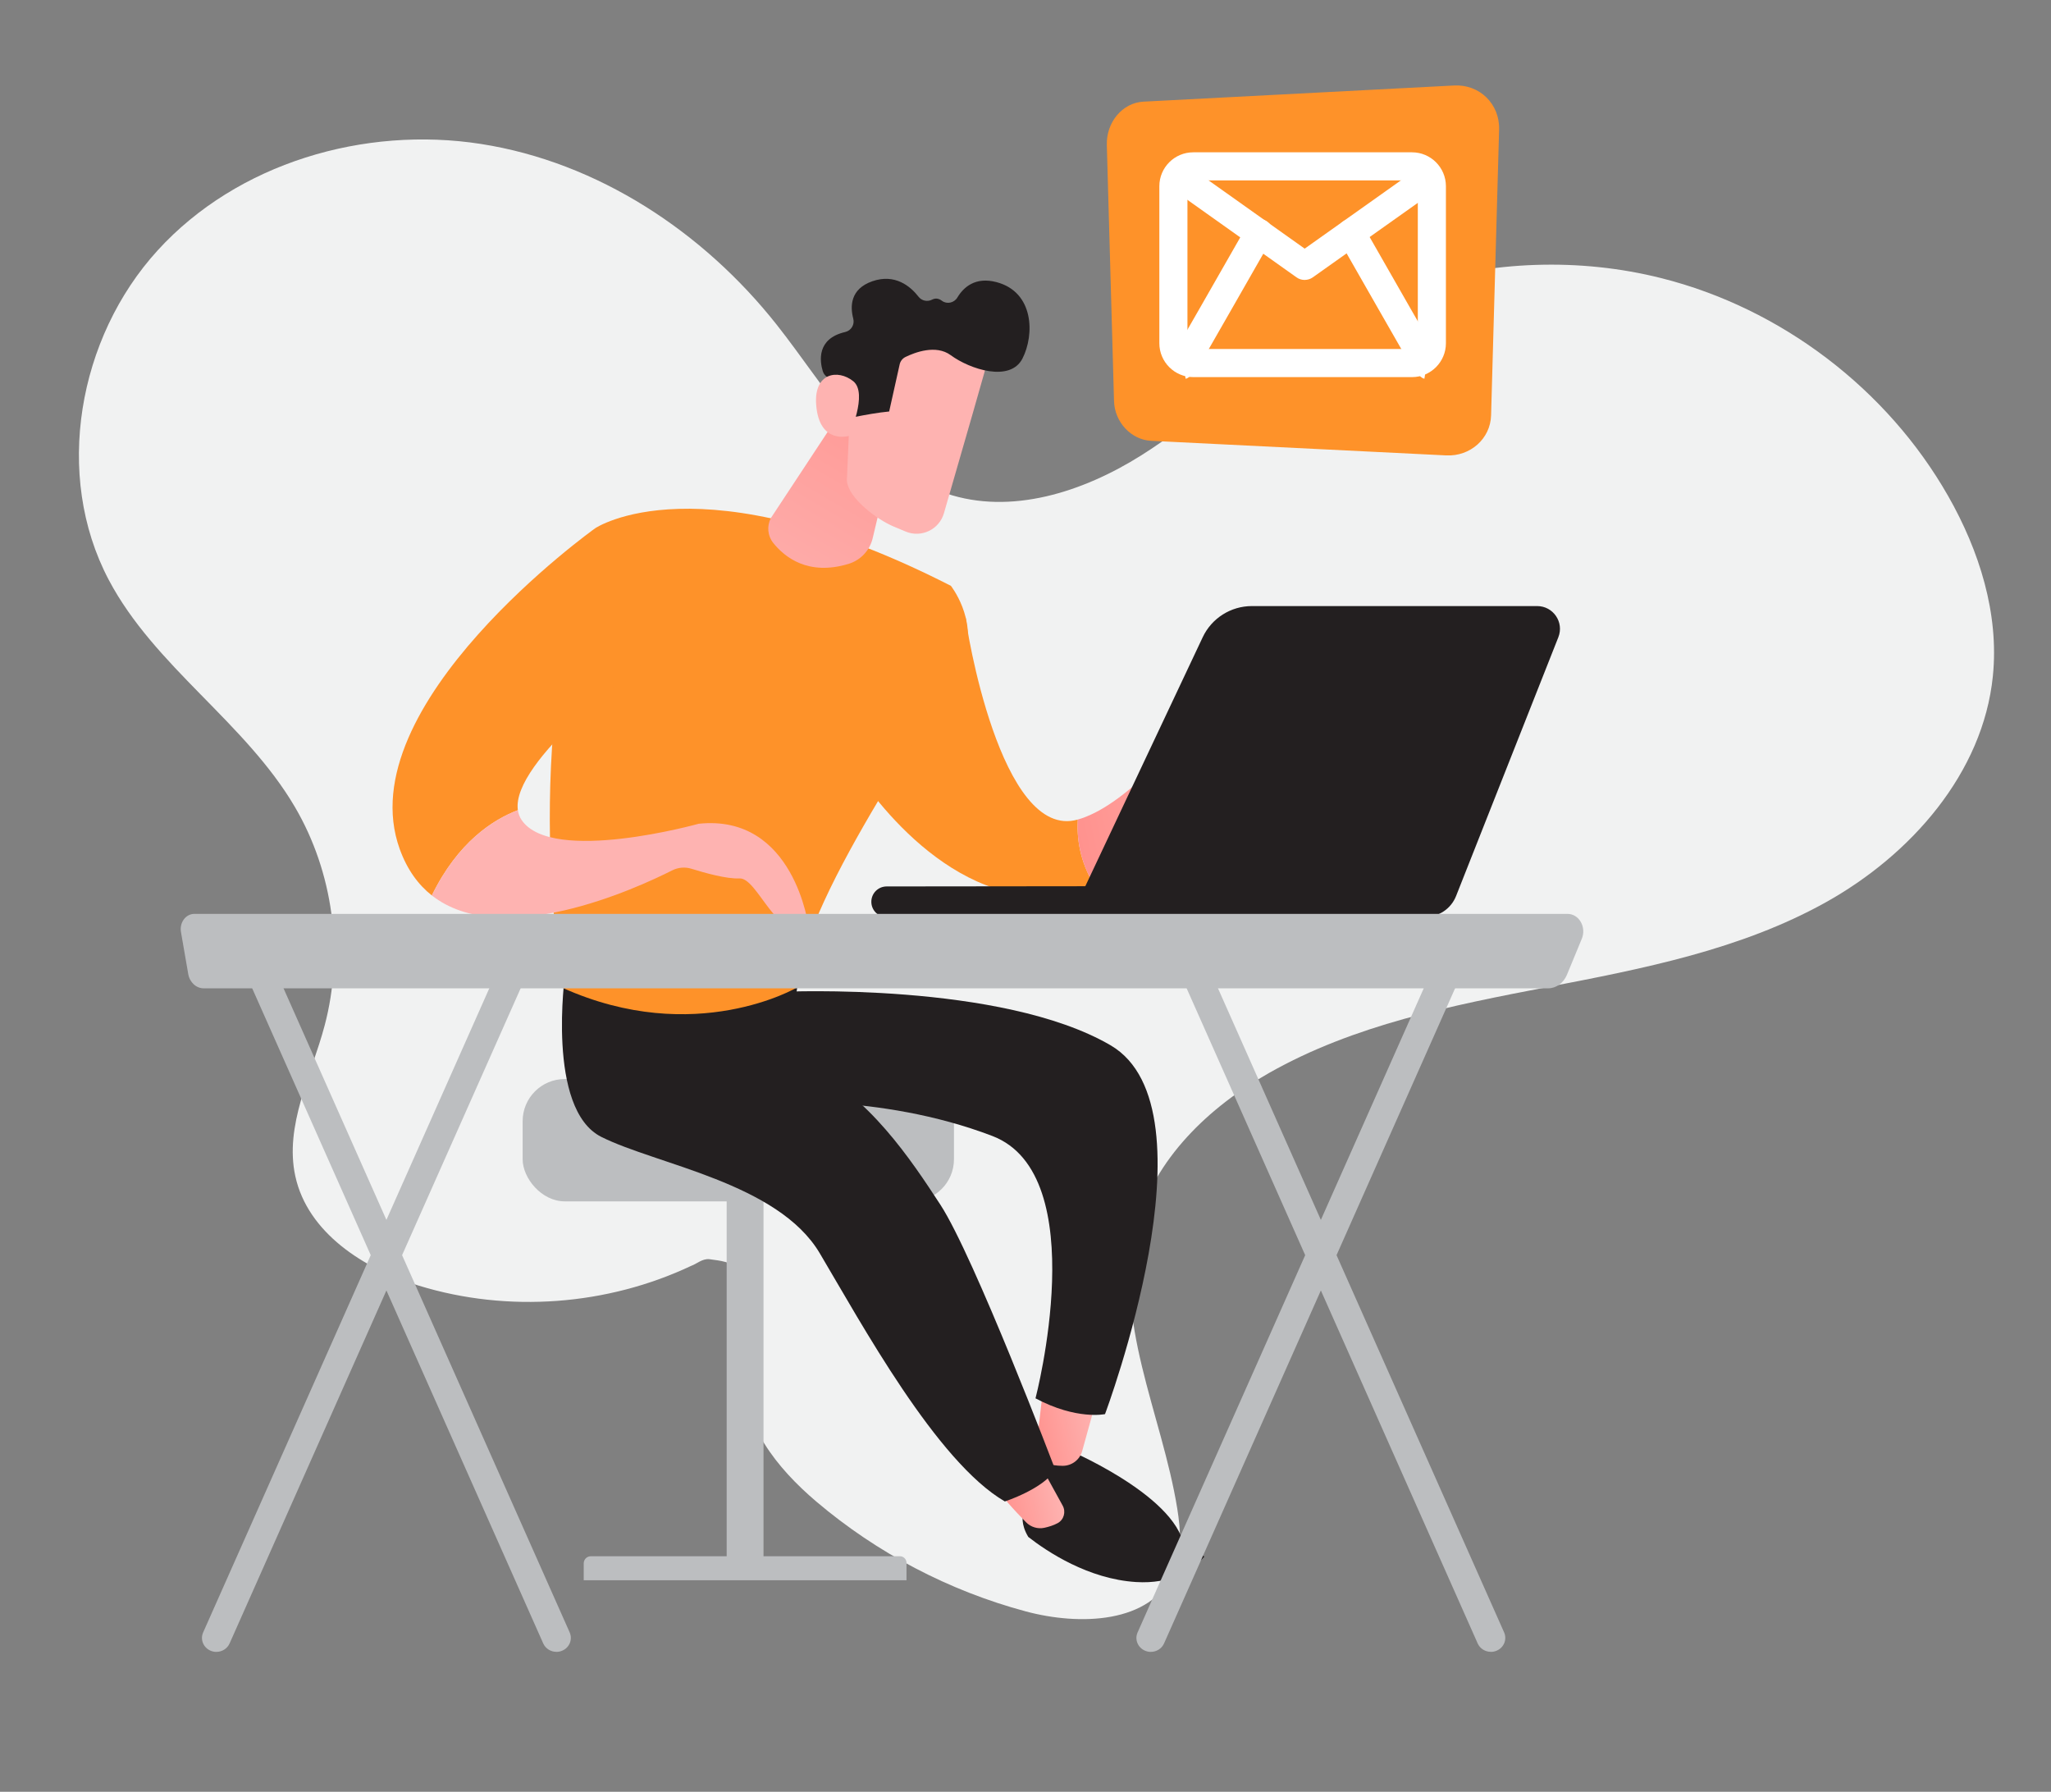 <?xml version="1.0" encoding="UTF-8"?> <svg xmlns="http://www.w3.org/2000/svg" xmlns:xlink="http://www.w3.org/1999/xlink" id="Layer_5" data-name="Layer 5" viewBox="0 0 769.24 671.93"><rect x="0" y="0" width="769.24" height="671.93" fill="#808080" stroke="none"/> <defs> <style> .cls-1 { fill: url(#linear-gradient); } .cls-1, .cls-2, .cls-3, .cls-4, .cls-5, .cls-6, .cls-7, .cls-8, .cls-9, .cls-10, .cls-11, .cls-12 { stroke-width: 0px; } .cls-2 { fill: url(#linear-gradient-6); } .cls-3 { fill: url(#linear-gradient-5); } .cls-4 { fill: #fe9229; } .cls-5 { fill: #fff; } .cls-6 { fill: url(#linear-gradient-2); } .cls-7 { fill: url(#linear-gradient-7); } .cls-8 { fill: url(#linear-gradient-3); } .cls-9 { fill: #231f20; } .cls-10 { fill: #f1f2f2; } .cls-11 { fill: #bcbec0; } .cls-12 { fill: url(#linear-gradient-4); } </style> <linearGradient id="linear-gradient" x1="-6207.77" y1="-756.53" x2="-6183.46" y2="-756.53" gradientTransform="translate(6612.21 -65.09) rotate(-12.48)" gradientUnits="userSpaceOnUse"> <stop offset="0" stop-color="#ff928e"></stop> <stop offset="1" stop-color="#feb3b1"></stop> </linearGradient> <linearGradient id="linear-gradient-2" x1="-6225.35" y1="-734.1" x2="-6202.53" y2="-734.1" xlink:href="#linear-gradient"></linearGradient> <linearGradient id="linear-gradient-3" x1="-6143.25" y1="-974.22" x2="-6063.67" y2="-974.22" xlink:href="#linear-gradient"></linearGradient> <linearGradient id="linear-gradient-4" x1="6415.9" y1="132.58" x2="6478.56" y2="239.25" gradientTransform="translate(6762.92) rotate(-180) scale(1 -1)" xlink:href="#linear-gradient"></linearGradient> <linearGradient id="linear-gradient-5" x1="6570.76" y1="251.36" x2="6550.09" y2="296.02" gradientTransform="translate(6762.92) rotate(-180) scale(1 -1)" xlink:href="#linear-gradient"></linearGradient> <linearGradient id="linear-gradient-6" x1="-8081.4" y1="-128.99" x2="-8094.73" y2="-236.99" gradientTransform="translate(8825.14 2070.56) rotate(-3.2)" xlink:href="#linear-gradient"></linearGradient> <linearGradient id="linear-gradient-7" x1="-8109.87" y1="-125.47" x2="-8123.2" y2="-233.47" gradientTransform="translate(8825.14 2070.56) rotate(-3.2)" xlink:href="#linear-gradient"></linearGradient> </defs> <path class="cls-10" d="m529.19,107.28c-13.79,4.31-27.04,10.34-39.29,18-21.76,13.6-40.26,31.92-61.99,45.56-21.73,13.64-48.77,22.44-73.06,14.19-28.78-9.78-44.71-39.43-63.56-63.28-27.49-34.79-67.06-60.92-110.87-67.76-43.81-6.84-91.41,7.15-121.29,39.9-29.89,32.75-39.05,84.27-18.38,123.49,17.2,32.63,51.27,53.49,69.9,85.32,14.26,24.37,18.36,54.49,11.13,81.79-4.98,18.8-15.16,37.58-11.02,56.58,4.61,21.17,25.65,34.73,46.37,41.07,33.42,10.24,70.61,7.45,102.19-7.48,1.89-.63,4.15-2.8,6.85-2.44,4.12.54,8.06,1,11.35,3.77,3.38,2.84,5.84,7.1,6.23,11.54.78,9.08-3.51,17.81-4.33,26.88-1.73,19.2,12.06,36.23,26.76,48.7,22.73,19.29,49.78,33.46,78.57,41.18,20.09,5.39,46.84,4.64,55.32-14.36,3.34-7.49,2.77-16.11,1.47-24.21-5.75-35.65-24.5-71.15-15.22-106.04,6.68-25.1,27.08-44.52,49.68-57.33,31.8-18.03,68.41-25.27,104.31-32.18,35.9-6.91,72.51-14,104.45-31.79,31.94-17.79,58.99-48.45,62.68-84.83,2.38-23.45-5.1-47.06-16.77-67.54-22.89-40.16-62.62-70.36-107.44-81.67-30.8-7.77-63.72-6.54-94.03,2.94Z"></path> <g> <path class="cls-4" d="m428.85,38.12l116.56-6.06c9.52-.49,17.11,6.93,16.84,16.52l-3.01,107.19c-.25,8.76-7.82,15.45-16.82,15.01l-110.68-5.47c-7.5-.37-13.7-7.02-13.92-14.91l-2.7-96.02c-.24-8.55,5.87-15.85,13.73-16.26Z"></path> <g> <path class="cls-5" d="m447.53,141.42h82.06c7.01,0,12.71-5.7,12.71-12.71v-58.88c0-7.01-5.7-12.71-12.71-12.71h-82.06c-7.01,0-12.71,5.7-12.71,12.71v58.88c0,7.01,5.7,12.71,12.71,12.71Zm82.06-73.76c1.2,0,2.17.98,2.17,2.17v58.88c0,1.2-.97,2.17-2.17,2.17h-82.06c-1.2,0-2.17-.98-2.17-2.17v-58.88c0-1.2.97-2.17,2.17-2.17h82.06Z"></path> <path class="cls-5" d="m489.33,104.97c1.07,0,2.14-.32,3.05-.97l45.76-32.45c2.37-1.68,2.93-4.97,1.25-7.35-1.68-2.38-4.97-2.93-7.35-1.25l-42.71,30.29-42.14-29.93c-2.37-1.69-5.66-1.13-7.35,1.25-1.69,2.37-1.13,5.66,1.24,7.35l45.19,32.1c.91.65,1.98.97,3.05.97Z"></path> <path class="cls-5" d="m534.23,142.03l1.64-10.41-.77,5.21,4.43-2.84c-.94-1.53-17.38-30.29-28.21-49.25-1.44-2.53-4.66-3.41-7.19-1.96-2.53,1.44-3.41,4.66-1.96,7.19,0,0,7.06,12.36,14.13,24.73,3.54,6.19,7.08,12.37,9.74,17.01q5.68,9.9,8.18,10.31Z"></path> <path class="cls-5" d="m444.69,142.03q2.52-.41,8.2-10.32c2.66-4.64,6.21-10.83,9.74-17.01,7.07-12.37,14.13-24.73,14.13-24.73,1.44-2.53.56-5.74-1.96-7.19-2.53-1.44-5.75-.57-7.19,1.96-10.83,18.96-27.27,47.72-28.21,49.25l4.44,2.84.84,5.2Z"></path> </g> </g> <g> <g> <rect class="cls-11" x="272.54" y="440.24" width="13.82" height="149.48"></rect> <path class="cls-11" d="m218.92,592.6h121.07v-6.53c0-1.36-1.1-2.47-2.46-2.47h-115.94c-1.47,0-2.66,1.19-2.66,2.66v6.34Z"></path> <rect class="cls-11" x="196.02" y="404.64" width="161.77" height="45.88" rx="15.8" ry="15.8"></rect> </g> <g> <path class="cls-9" d="m401.98,544.33s44.69,19.25,42.13,39.39c0,0-46.19-8.86-54.46-22.06-8.27-13.2-3.71-20.85-3.71-20.85l16.04,3.52Z"></path> <path class="cls-1" d="m391.04,522.33l-2.27,19.61c-.34,2.96,1.3,5.88,4.1,6.89,1.4.51,3.25.85,5.66.86,3.41.02,6.43-2.22,7.34-5.51l4.4-15.86-19.23-5.99Z"></path> <path class="cls-9" d="m293.42,371.93s82.19-3.8,123.09,20.05c40.9,23.85-2.07,138.32-2.07,138.32,0,0-10.68,2.3-26.07-5.92,0,0,21.95-83.8-16.18-98.38-42.87-16.39-87.22-12.4-87.22-12.4l8.22-39.08.23-2.59Z"></path> <path class="cls-9" d="m435.13,574.88c-9.34-2.05-37.06-13.53-41.27-13.38-4.21.15-10.17,6.46-10.17,6.46,0,0-1.03,3.45,1.98,8.4,7.14,5.57,22.52,15.79,40.41,16.91,13.16.82,21.07-4.41,25.6-9.49-3.96-3.86-10.32-7.54-16.55-8.9Z"></path> <path class="cls-6" d="m373.87,557.7c.61,2.31,7.16,9.27,10.94,13.14,1.8,1.84,4.41,2.63,6.92,2.08,1.59-.35,3.4-.89,4.96-1.74,2.34-1.27,3.15-4.24,1.87-6.57l-9.57-17.41-15.12,10.49Z"></path> <path class="cls-9" d="m211.96,365.04s-7.17,50.9,13.57,61.3c20.74,10.4,66.24,17.21,81.91,43.61,15.67,26.4,43.82,78.21,69.43,93.1,0,0,14.63-4.76,18.9-11.95,0,0-30.4-79.92-43.09-99.35-10.98-16.82-27.04-41.06-49.86-51.54-6.53-3-7.04-9.93-5.89-17.03l2.09-12.92-87.07-5.22Z"></path> <path class="cls-4" d="m404.22,307.34c-29.08,8.3-42.1-73.55-41.98-75.54l-44.59,52.13s26.57,46.75,66.69,51.73c10.15,1.26,18.78-.5,26.03-3.81-5.34-8.74-6.55-17.37-6.14-24.51Z"></path> <path class="cls-8" d="m458.08,280.55c-12.67-5.21-23.43,5.19-23.43,5.19-12.56,12.86-22.52,19.35-30.43,21.6-.41,7.14.8,15.77,6.14,24.51,15.67-7.18,24.8-21.69,28.57-28.93,1.35-2.61,4.53-3.71,7.18-2.43,2.69,1.3,5.46,3.28,5.63,5.97.34,5.31,6.66,5.62,6.7,3.66.04-1.96-4.89-12.45-4.89-12.45,0,0,14.56,9.34,20.23,12.92,5.67,3.57,10.5-2.32,10.5-2.32,0,0-13.51-22.5-26.19-27.71Z"></path> <path class="cls-4" d="m223.17,198.13s39.08-26.66,133.47,21.56c0,0,9.72,12.32,5.17,26.21-4.55,13.89-60.59,89.07-62.77,124.36,0,0-38.31,22.55-88.04.19,0,0-16.68-93.19,12.18-172.33Z"></path> <path class="cls-12" d="m314.11,156.37l-25.01,37.93c-1.53,3-1.21,6.64.89,9.28,4.25,5.33,13.13,12.49,28.28,7.87,4.51-1.37,7.96-5.04,9.04-9.63l8.01-33.78-21.21-11.68Z"></path> <path class="cls-4" d="m194.23,303.81c-2.65-18.4,45.97-54.05,45.97-54.05l-17.03-51.62s-92.76,66.2-73.25,120.26c2.8,7.75,6.97,13.4,12.05,17.4,9.82-20.15,23.14-28.52,32.26-31.98Z"></path> <path class="cls-3" d="m262.05,308.91s-54.99,15.36-66.4-1.38c-.77-1.14-1.23-2.39-1.42-3.72-9.12,3.46-22.44,11.83-32.26,31.98,26.11,20.54,76.45-2.48,90.13-9.39,2.25-1.14,4.84-1.36,7.24-.61,4.86,1.52,13.29,3.88,17.99,3.62,6.87-.38,14.25,24.45,25.94,18.17,0,0-5.32-42.43-41.23-38.67Z"></path> <g> <path class="cls-2" d="m371.19,132.36c.04.65-11.35,40.03-17.16,60.1-1.78,6.13-8.49,9.33-14.37,6.87l-4.51-1.89c-6.16-2.58-16.93-10.53-17.53-17.18l2.05-47.58s50.71-14.87,51.52-.33Z"></path> <path class="cls-9" d="m320.02,119.49c-1.17-4.45-1.25-11.1,7.17-14.02,8.56-2.97,14.33,1.96,17.33,5.82,1.22,1.56,3.35,1.97,5.11,1.06,1-.52,2.24-.61,3.64.44,1.88,1.41,4.59.8,5.8-1.22,2.33-3.88,6.73-7.86,14.67-5.77,14.09,3.7,14.33,19.7,9.74,28.66-4.59,8.96-19.64,4.08-26.93-1.28-5.55-4.07-13.47-1.01-16.96.7-1.1.54-1.89,1.55-2.16,2.75l-3.94,17.68c-4.38.43-8.68,1.22-12.99,2.06.07-1.31.1-2.44.08-3.27-.16-5.86-6.98-9.96-9.97-11.48-.98-.5-1.7-1.37-2.02-2.42-1.12-3.72-2.37-12.2,8.4-14.69,2.25-.52,3.62-2.78,3.03-5.02Z"></path> <path class="cls-7" d="m318.38,163.47s7.32-15.96,1.63-20.52c-5.69-4.56-14.82-3.25-13.9,8.85,1.15,15.06,12.26,11.67,12.26,11.67Z"></path> </g> </g> <g> <path class="cls-9" d="m332.26,343.92c.1,0,.2,0,.3,0l128.47-.14c3.18,0,5.75-2.58,5.74-5.76,0-3.18-2.59-5.8-5.76-5.74l-128.47.14c-3.18,0-5.75,2.58-5.74,5.76,0,3.08,2.42,5.59,5.46,5.74Z"></path> <path class="cls-9" d="m576.51,227.28h-106.99c-7.89,0-15.08,4.55-18.44,11.69l-49.46,104.88h132.96c5.09,0,9.66-3.11,11.53-7.84l38.36-97.05c2.22-5.61-1.92-11.68-7.95-11.68Z"></path> </g> <g> <g> <path class="cls-11" d="m559.17,619.46c.71,0,1.43-.14,2.13-.43,2.74-1.14,4-4.21,2.83-6.87l-113.22-254.82c-1.18-2.65-4.35-3.87-7.09-2.74-2.74,1.14-4,4.22-2.83,6.87l113.22,254.82c.88,1.98,2.87,3.16,4.96,3.16Z"></path> <path class="cls-11" d="m431.62,619.46c2.09,0,4.08-1.18,4.96-3.16l113.22-254.82c1.18-2.65-.09-5.73-2.83-6.87-2.74-1.14-5.91.08-7.09,2.74l-113.22,254.82c-1.18,2.65.09,5.73,2.83,6.87.7.29,1.42.43,2.13.43Z"></path> <path class="cls-11" d="m208.7,619.46c.71,0,1.43-.14,2.13-.43,2.74-1.14,4-4.21,2.83-6.87l-113.22-254.82c-1.18-2.65-4.35-3.87-7.09-2.74-2.74,1.14-4,4.22-2.83,6.87l113.22,254.82c.88,1.98,2.87,3.16,4.96,3.16Z"></path> <path class="cls-11" d="m81.15,619.46c2.09,0,4.08-1.18,4.96-3.16l113.22-254.82c1.18-2.65-.09-5.73-2.83-6.87-2.74-1.14-5.91.08-7.09,2.74l-113.22,254.82c-1.18,2.65.09,5.73,2.83,6.87.69.29,1.42.43,2.13.43Z"></path> </g> <path class="cls-11" d="m67.87,349.49c-.29-1.67.1-3.4,1.07-4.71.97-1.31,2.41-2.07,3.93-2.07h515.08c2,0,3.86,1.14,4.94,3.03,1.08,1.89,1.22,4.26.38,6.29l-5.58,13.52c-1.28,3.1-4.05,5.08-7.09,5.08H76.41c-2.83,0-5.27-2.25-5.81-5.37l-2.73-15.77Z"></path> </g> </g> </svg> 
